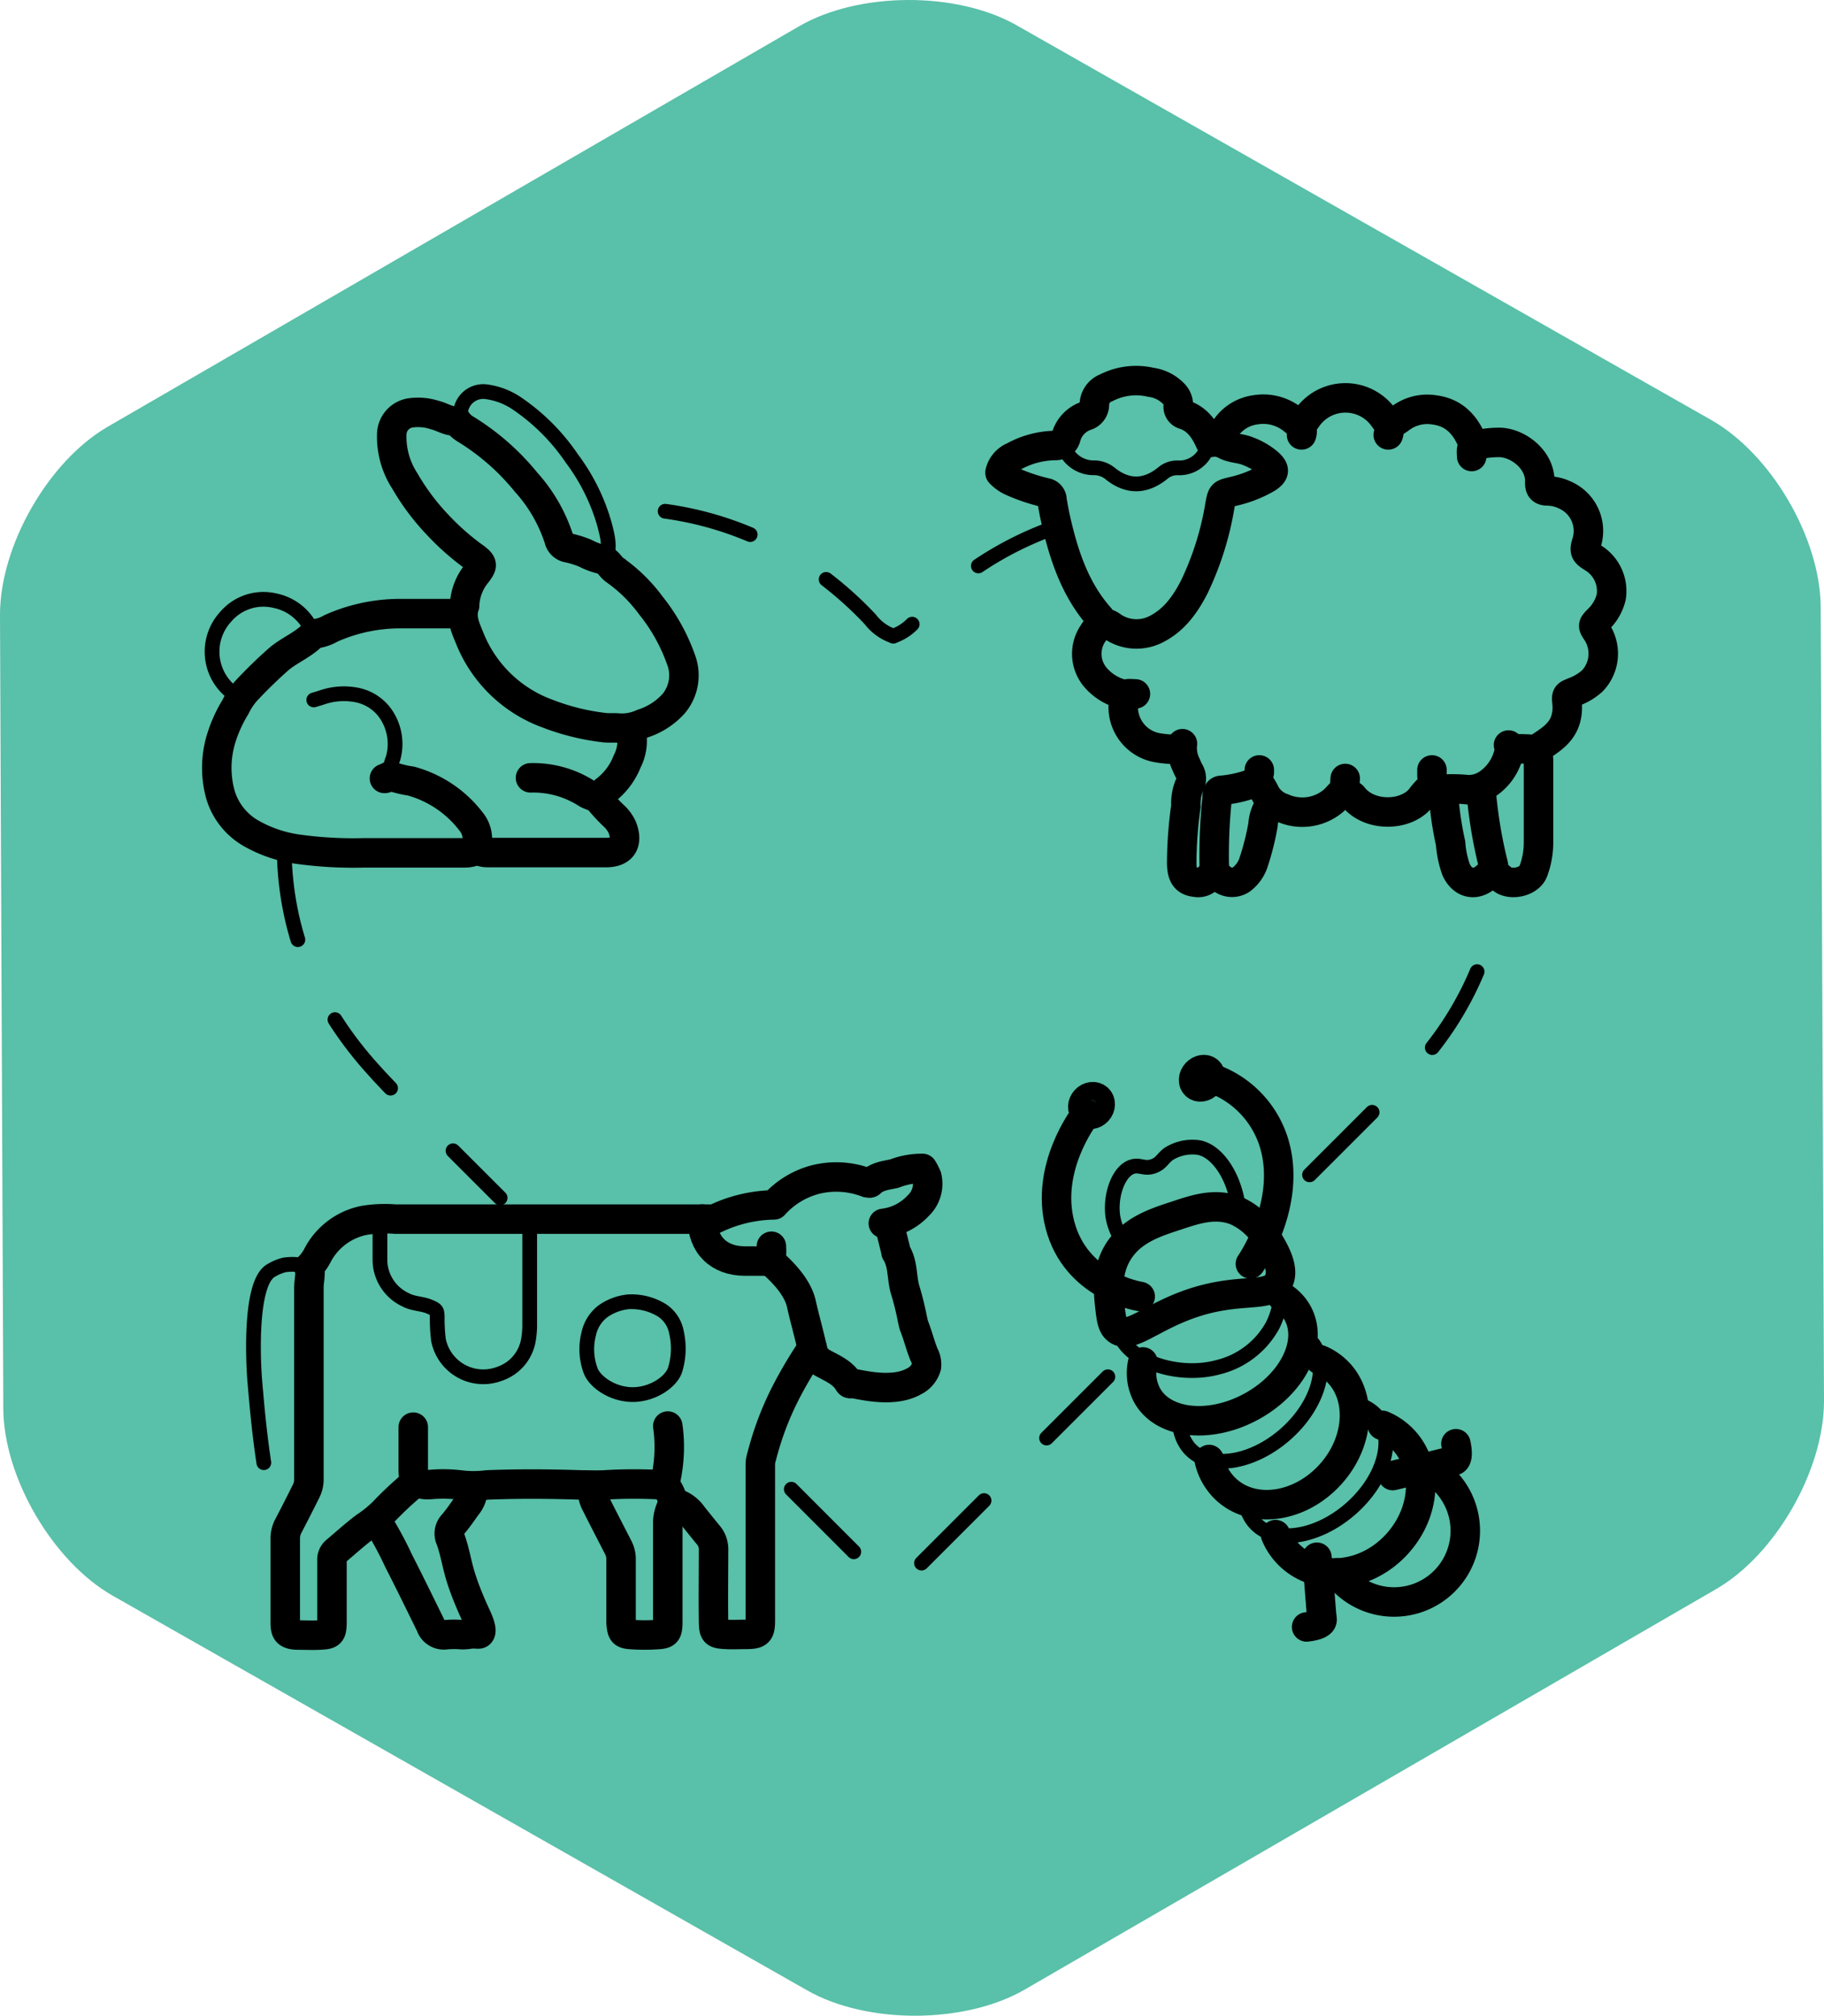 <svg version="1.1" viewBox="0 0 247.52 273.52" xmlns="http://www.w3.org/2000/svg"><defs><style>.cls-1{fill:#59c0a9;}.cls-2,.cls-3,.cls-4{fill:none;stroke:#000;stroke-linecap:round;stroke-linejoin:round;}.cls-2,.cls-4{stroke-width:2px;}.cls-2{stroke-dasharray:12;}.cls-3{stroke-width:4px;}</style></defs><g transform="translate(-55.29 -32.183)" data-name="Calque 4"><path class="cls-1" d="m302.81 222.29c0 9.36-6.55 20.85-14.65 25.53l-93.8 54.33c-8.09 4.69-21.37 4.75-29.51.13l-94.25-53.56c-8.13-4.62-14.82-16.05-14.86-25.41l-.45-107.71c0-9.36 6.55-20.85 14.65-25.53l93.8-54.33c8.09-4.69 21.37-4.75 29.5-.13l94.26 53.56c8.13 4.62 14.82 16 14.86 25.41z"/><path class="cls-2" d="m198.77 103.65a46.24 46.24 0 00-19.14 12.59 6.6 6.6 0 01-3.12 2.25"/><path class="cls-2" d="m233 191.6q4.47-4.46 8.92-8.92c2-2 3.91-3.93 5.75-6a44.55 44.55 0 0010.96-22.68"/><path class="cls-2" d="m162.67 234.26 10.73 10.74c1.54 1.55 2.31 2.28 3.11 2.22s1.58-.67 3.12-2.22l26-26"/><path class="cls-2" d="m93.86 147.87c.2 10.55 4 20.22 11.49 28.79 1.83 2.09 3.78 4.06 5.74 6q6 6 12.07 12.07"/><path class="cls-2" d="m176.51 118.49a6.62 6.62 0 01-3.11-2.25 50.11 50.11 0 00-14.13-10.53 45.51 45.51 0 00-14.64-4.27 51.31 51.31 0 00-8-.25"/><path class="cls-3" d="m97.36 204.89c0 .67-.15 1.33-.15 2q0 13 0 26a3.47 3.47 0 01-.36 1.59c-.79 1.59-1.6 3.19-2.43 4.77a3.59 3.59 0 00-.42 1.75v11.38c0 1.06.21 1.41.92 1.59a3.92 3.92 0 00.76.08c1 0 2 .05 3 0 1.46-.07 1.63-.2 1.66-1.66v-8.45a1.5 1.5 0 01.51-1.26c1.32-1.11 2.59-2.27 4-3.33a15.77 15.77 0 002.47-2 47.79 47.79 0 014.3-4"/><path class="cls-4" d="m91.09 230.66c-.69-4.6-1-8.49-1.25-11.38-.1-1.36-.83-12.62 2.11-14.62a6.74 6.74 0 011.91-.83 7.35 7.35 0 012.76.11.84.84 0 01.74.95"/><path class="cls-3" d="m165.51 215.1a61.78 61.78 0 00-3.51 5.9 41.57 41.57 0 00-3.36 8.87 3.32 3.32 0 00-.17 1.17q0 10.5 0 21c0 1.67-.25 1.91-1.93 1.92-.92 0-1.84.05-2.76 0-1.46-.08-1.63-.2-1.66-1.66-.05-3.24 0-6.47 0-9.71a3 3 0 00-.69-2.09c-.71-.86-1.4-1.73-2.1-2.59a4.38 4.38 0 00-2.34-1.76.56.56 0 01-.41-.42 6.32 6.32 0 00-1.1-2.12 21 21 0 00.43-2.23 20.27 20.27 0 000-5.69"/><path class="cls-4" d="m127.17 197.69v14.14a12.25 12.25 0 01-.17 2.17 5.88 5.88 0 01-3.92 4.6 6.2 6.2 0 01-8.29-4.6 23.37 23.37 0 01-.17-3c0-1-.08-1.1-1.08-1.52s-2.19-.37-3.18-.91a6 6 0 01-3.51-5.53v-5.44"/><path class="cls-3" d="m135.7 234.18a3.9 3.9 0 00.51 2.17c1 2 2 3.91 3 5.87a3.4 3.4 0 01.36 1.58v8.29.25c.12 1.46.22 1.59 1.68 1.66a25.19 25.19 0 003 0c1.46-.07 1.64-.2 1.66-1.66v-13.31a5 5 0 01.77-2.84"/><path class="cls-3" d="m176 198.46c.29 1.19.59 2.38.88 3.57v.08c1 1.57.74 3.44 1.25 5.13.89 2.92 1 4.46 1.26 5 .48 1.23.79 2.53 1.29 3.75a2.77 2.77 0 01.33 1.64 3.19 3.19 0 01-1.7 2c-3.1 1.76-8 .19-8.46.28a.37.37 0 01-.27 0 .31.31 0 01-.12-.13c-.8-1.36-2.23-1.93-3.52-2.64a2.73 2.73 0 01-1.43-2c-.44-2-1-3.94-1.45-5.93-.29-1.45-1.36-3.47-4.35-6"/><path class="cls-3" d="m97.2 204.13a6.05 6.05 0 001.17-1.59 9.15 9.15 0 016.45-4.78 17.64 17.64 0 014.1-.15h4.35 20.34 14.73 3.9a18.73 18.73 0 013.81-1.38 19.09 19.09 0 014.27-.55 11.46 11.46 0 015.41-3.38 11.65 11.65 0 017.25.38c.16 0 .3.09.42 0 .9-.89 2.11-1 3.23-1.24a10.42 10.42 0 013.85-.71 7.44 7.44 0 01.58 1.12 4.07 4.07 0 01-1.16 3.93 7.7 7.7 0 01-4.74 2.41"/><path class="cls-3" d="m145.41 233.68a66.5 66.5 0 00-8.11 0c-1.08.05-2.12 0-3.19 0-4.23-.14-8.48-.17-12.72 0a14.7 14.7 0 01-3.69 0 19.94 19.94 0 00-4.09-.05 3.8 3.8 0 01-2-.4 5.18 5.18 0 01-.24-1.7v-5.69"/><path class="cls-3" d="m119.47 234.26a3.56 3.56 0 01-.84 2.26c-.63.87-1.23 1.78-1.94 2.58a1.82 1.82 0 00-.24 2c1.12 3.33.65 4.26 3.51 10.46.18.4.88 1.91.44 2.28-.17.15-.41 0-1.28.06a5.88 5.88 0 01-1.12.1 13.1 13.1 0 00-2.17 0 1.88 1.88 0 01-2.1-1.27c-1.44-2.93-2.87-5.87-4.36-8.78a46.14 46.14 0 00-2.92-5.37"/><path class="cls-3" d="m150.6 197.6c0 3.49 2.23 5.7 5.78 5.7h2.76c.63 0 .78-.36.83-.84s0-.78 0-1.17"/><path class="cls-4" d="m140.56 208.83a7.24 7.24 0 00-3.38 1.24 5.19 5.19 0 00-2 3.11 8.39 8.39 0 00.21 4.86c.51 1.61 3 3.38 5.76 3.38s5.26-1.77 5.76-3.38a9.84 9.84 0 00.19-5 4.57 4.57 0 00-1.9-3 7.88 7.88 0 00-4.64-1.21z"/><path class="cls-3" d="m242.87 225.59a8.42 8.42 0 012.39 1.52c3.89 3.52 3.74 10-.34 14.53s-10.54 5.3-14.43 1.78a8.25 8.25 0 01-2.11-3"/><path class="cls-4" d="m239 222.62a5.36 5.36 0 013.1 1.7c2.61 3 1 8.68-3.59 12.66s-10.43 4.77-13 1.76a5.22 5.22 0 01-1.21-2.89"/><path class="cls-3" d="m234.38 216.68a7.64 7.64 0 012.13 1.36c3.7 3.35 3.39 9.72-.69 14.22s-10.38 5.44-14.08 2.09a7.83 7.83 0 01-2.37-4.12"/><path class="cls-4" d="m232.1 213.23a4.63 4.63 0 011.12 1c2.61 3 1 8.68-3.59 12.66s-10.43 4.76-13 1.75a5.53 5.53 0 01-1.24-3.94"/><path class="cls-3" d="m229.26 208.14a6.1 6.1 0 012.14 2.26c2.14 4-.72 9.64-6.38 12.69s-12 2.31-14.11-1.65a6.41 6.41 0 01-.53-4.45"/><path class="cls-4" d="m229 205.42a11 11 0 01-1 6.59 11.54 11.54 0 01-7.35 5.68c-5.45 1.51-12.14-.77-13.4-4.44a3.21 3.21 0 01-.13-.48"/><path class="cls-3" d="m247.61 230.75a9.47 9.47 0 011.53.69 9.663 9.663 0 11-9.34 16.92 9.78 9.78 0 01-3.13-2.74"/><path class="cls-3" d="m227.51 200.73a9.34 9.34 0 00-4.35-4.21c-2.83-1.19-5.54-.29-8.29.63-3.09 1-6.22 2.07-8 5.16-1.48 2.64-1.17 5.39-.94 7.4.18 1.64.36 2.45 1 2.92 1.76 1.31 4.65-1.81 10.32-3.67 6.51-2.14 10.4-.54 11.53-2.87.83-1.64-.38-3.85-1.27-5.36z"/><path class="cls-4" d="m207.93 200.89a7.77 7.77 0 01-1.62-3.64c-.41-2.78.74-6.2 2.66-6.76 1.05-.31 1.66.42 2.95-.1 1-.4 1.1-1 2-1.65a6.07 6.07 0 013.81-.87c2.51.25 5.2 3.75 5.69 8.77"/><path class="cls-3" d="m202.71 183.28c-.45.59-5.58 7.4-3.59 15.09 2.14 8.26 10.47 9.67 10.9 9.74"/><ellipse class="cls-3" transform="rotate(-47.84 203.43 182.19)" cx="203.41" cy="182.18" rx="1.28" ry="1.1"/><path class="cls-3" d="m219.51 178.42a13.49 13.49 0 018.68 8.9c2.35 7.87-2.67 15.54-3.22 16.36"/><ellipse class="cls-3" transform="rotate(-47.84 218.44 178.48)" cx="218.41" cy="178.47" rx="1.28" ry="1.04"/><path class="cls-3" d="m234 243.49s.54 6.73.54 6.73l.08 1c.07.64.11.72.07.86-.08.32-.51.69-2.09.87"/><path class="cls-3" d="m244.29 232.41c.05 0 6.56-1.61 6.56-1.62l1-.23a3.62 3.62 0 00.84-.21c.28-.18.49-.71.17-2.26"/><path class="cls-3" d="m117.94 115.45h-8.67a23.07 23.07 0 00-9.07 2 5.74 5.74 0 01-2.2.74.27.27 0 00-.2.07c-1.3 1.38-3.09 2.07-4.55 3.25a62.66 62.66 0 00-4.62 4.49 9.4 9.4 0 00-1.38 2.1 18.84 18.84 0 00-2 4.47 13.68 13.68 0 00-.06 7.4 9 9 0 004 5.19 17.74 17.74 0 006.8 2.29 54.6 54.6 0 008.67.46h13.54c1.49 0 1.84-.35 1.87-1.8a3.77 3.77 0 00-.87-2.47 15.39 15.39 0 00-8.14-5.47 14.64 14.64 0 01-2.67-.65c-.32-.16-.58.31-.93.29"/><path class="cls-4" d="m137.42 108.12c.76-1.57.32-3.13-.07-4.67a27.26 27.26 0 00-4.47-9.07 27.89 27.89 0 00-7.34-7.38 9.63 9.63 0 00-4.13-1.64 3.1 3.1 0 00-3.6 2.56 4.14 4.14 0 01-.47 1.4"/><path class="cls-3" d="m117.28 89.31c-1.1.1-2-.58-3-.81a7.3 7.3 0 00-3.41-.27 3 3 0 00-2.41 2.68 11 11 0 001.76 6.53 31.35 31.35 0 004.5 6 33.91 33.91 0 004.89 4.31l.2.14c1 .8 1 1 .2 2.07a7.25 7.25 0 00-1.67 4.26v.14c-.59 1.61.14 3.06.7 4.45a18 18 0 0010.51 10.19 31.24 31.24 0 007.67 1.91c.69.09 1.44 0 2.13.08a6.78 6.78 0 003.15-.62 9.52 9.52 0 004.26-2.77 6 6 0 00.94-5.93 25 25 0 00-4.09-7.33 21.17 21.17 0 00-4.72-4.68s0-.05-.07-.06c-.72-.42-1-1.4-1.94-1.53a9.5 9.5 0 01-2.19-.83 14.2 14.2 0 00-2.27-.71 1.52 1.52 0 01-1.28-1.2 21.26 21.26 0 00-4.47-7.73 32.23 32.23 0 00-8.26-7.22 3.64 3.64 0 01-1.07-1"/><path class="cls-3" d="m127.28 137.73a13.46 13.46 0 017.59 2.1c.62.39 1.43.41 1.92 1.15a24 24 0 002 2.1 5 5 0 01.95 1.39c.76 2 .11 3.4-2.2 3.4h-16a3 3 0 01-1.6-.41"/><path class="cls-4" d="m108.27 137.4a4.53 4.53 0 01.35-2.27 7.2 7.2 0 00-1.08-6.21 6.26 6.26 0 00-3.94-2.45 9.07 9.07 0 00-4.73.39l-1 .3"/><path class="cls-4" d="m97.8 118.19a7 7 0 00-5.21-4.5 6.72 6.72 0 00-6.66 2.17 7 7 0 001.73 10.87"/><path class="cls-3" d="m140.89 131.2a6.14 6.14 0 01-.5 4.32 9.08 9.08 0 01-3 3.95 3.47 3.47 0 00-.88 1.06"/><path class="cls-3" d="m191 96.27a3.1 3.1 0 011.83-2.13 12.15 12.15 0 015.63-1.51 1.45 1.45 0 001.5-1.16 4.28 4.28 0 012.65-2.84 1.61 1.61 0 001.19-1.7 2.5 2.5 0 011.62-2.13 8.87 8.87 0 016.05-.74 5.24 5.24 0 013.15 1.62 2.1 2.1 0 01.57 1.51 1.1 1.1 0 00.76 1.25c1.81.58 2.8 2 3.58 3.78a3 3 0 012 .3c1 .54 2.12.46 3.14.9a9.2 9.2 0 012.73 1.6c.91.83.91 1.31-.09 2a16.19 16.19 0 01-4.8 1.87c-1.37.35-1.38.3-1.66 1.79a40.88 40.88 0 01-3.48 11.12c-1.27 2.5-2.88 4.68-5.39 5.86a5.83 5.83 0 01-5.71-.44 2.58 2.58 0 00-1.08-.52c-.44 0-.44-.49-.65-.73-3.34-3.75-4.89-8.43-6-13.34-.19-.85-.35-1.71-.49-2.58a1 1 0 00-.84-1 25.59 25.59 0 01-4.55-1.52 5.11 5.11 0 01-1.66-1.17"/><path class="cls-3" d="m260.25 133.81a24.51 24.51 0 013.32.09.22.22 0 00.16 0c1.74-1.21 3.72-2.16 4.16-4.7a6 6 0 00.06-1.52c-.11-1.19-.13-1.18.92-1.6a7.82 7.82 0 002.5-1.5 5.36 5.36 0 00.68-6.53c-.68-1-.66-1 .15-1.83a6.18 6.18 0 001.73-3 5.26 5.26 0 00-2.48-5.35c-1.11-.69-1.21-.91-.83-2.12a5.32 5.32 0 00-3-6.41 5.63 5.63 0 00-2.24-.54c-.88 0-1.17-.3-1.14-1.24.08-2.92-2.81-5.21-5.32-5.34a13.19 13.19 0 00-3.65.45"/><path class="cls-4" d="m219.56 92.27c-.27.46-.49 1-.77 1.4a4 4 0 01-3.62 2 3 3 0 00-2.08.71c-2.3 1.87-4.71 2-7.11.09a3.47 3.47 0 00-2.33-.81 4.27 4.27 0 01-4-2.91c0-.09-.11-.18-.16-.27"/><path class="cls-3" d="m263.82 134a4.51 4.51 0 01.25 1.6v10.85a11.13 11.13 0 01-.7 3.93c-.58 1.54-3.16 2-4.26 1.06-.37-.33-.77-.6-1.16-.9"/><path class="cls-3" d="m215.75 133.1a5 5 0 00.5 2.84 9 9 0 00.41.89 1.86 1.86 0 010 2 6.58 6.58 0 00-.44 2.74 56.94 56.94 0 00-.57 7.83c.05 1.4.36 2.35 1.9 2.5a1.83 1.83 0 001.58-.45c.29-.29.6-.54.91-.81"/><path class="cls-3" d="m243.68 91.2c.4-1.17-.28-1.86-.89-2.69a6.35 6.35 0 00-10 .2 4.92 4.92 0 01-.91 1.07"/><path class="cls-3" d="m251.14 139.41a44.67 44.67 0 001 7.21 13.52 13.52 0 00.74 3.56c.84 1.83 2.48 2.29 4 1.07.11-.09.21-.23.33-.26.94-.3.85-1.06.65-1.79a62.29 62.29 0 01-1.49-8.72 6.21 6.21 0 00-.32-1.07"/><path class="cls-3" d="m255 94.13c0-.47-.12-1 .18-1.41.13-.18 0-.27 0-.36-1-2.55-2.57-4.2-5.21-4.55a6.08 6.08 0 00-4.72 1.19c-.41.31-.88.54-1.32.81"/><path class="cls-3" d="m249.81 138.7a8.16 8.16 0 00-1.73 1.79c-2 2.44-6.76 2.56-9 0-.11-.12-.2-.29-.33-.35-1-.46-1-1.37-.91-2.32"/><path class="cls-3" d="m231.91 91.2c.34-1.09-.4-1.47-1.07-2a6.43 6.43 0 00-5.23-1.4 5.81 5.81 0 00-4.81 4.26"/><path class="cls-3" d="m204.73 116.55c-.42.59-.86 1.17-1.24 1.78a4.94 4.94 0 00.56 5.89 7.13 7.13 0 002.84 1.93 1.16 1.16 0 01.85 1.43 5.6 5.6 0 004.28 6 14.22 14.22 0 003.56.26"/><path class="cls-3" d="m227.68 141.28a5.56 5.56 0 00-1 2.85 36.07 36.07 0 01-1.34 5.25 4.78 4.78 0 01-1.58 2.13 2.28 2.28 0 01-2.57 0 11.57 11.57 0 01-.91-.8.72.72 0 01-.2-.53 73.05 73.05 0 01.38-9.7c0-.44 0-1.06.65-1.06a16.16 16.16 0 004.72-1.16"/><path class="cls-3" d="m237.79 139.41c-.66.37-1.06 1.05-1.65 1.52a6.55 6.55 0 01-6.8.89 4.17 4.17 0 01-2.46-2.2c-.43-.86-1.11-1.52-.7-2.61v-.35"/><path class="cls-3" d="m260 133.28a2 2 0 010 1.25 7 7 0 01-2.73 3.95 4.66 4.66 0 01-2.85.86 18.45 18.45 0 00-3.16-.07c-.73.17-1.57-.93-1.65-1.81v-.8"/><path class="cls-3" d="m209.37 126.34c-.53 0-1.08-.15-1.58.17"/></g></svg>
